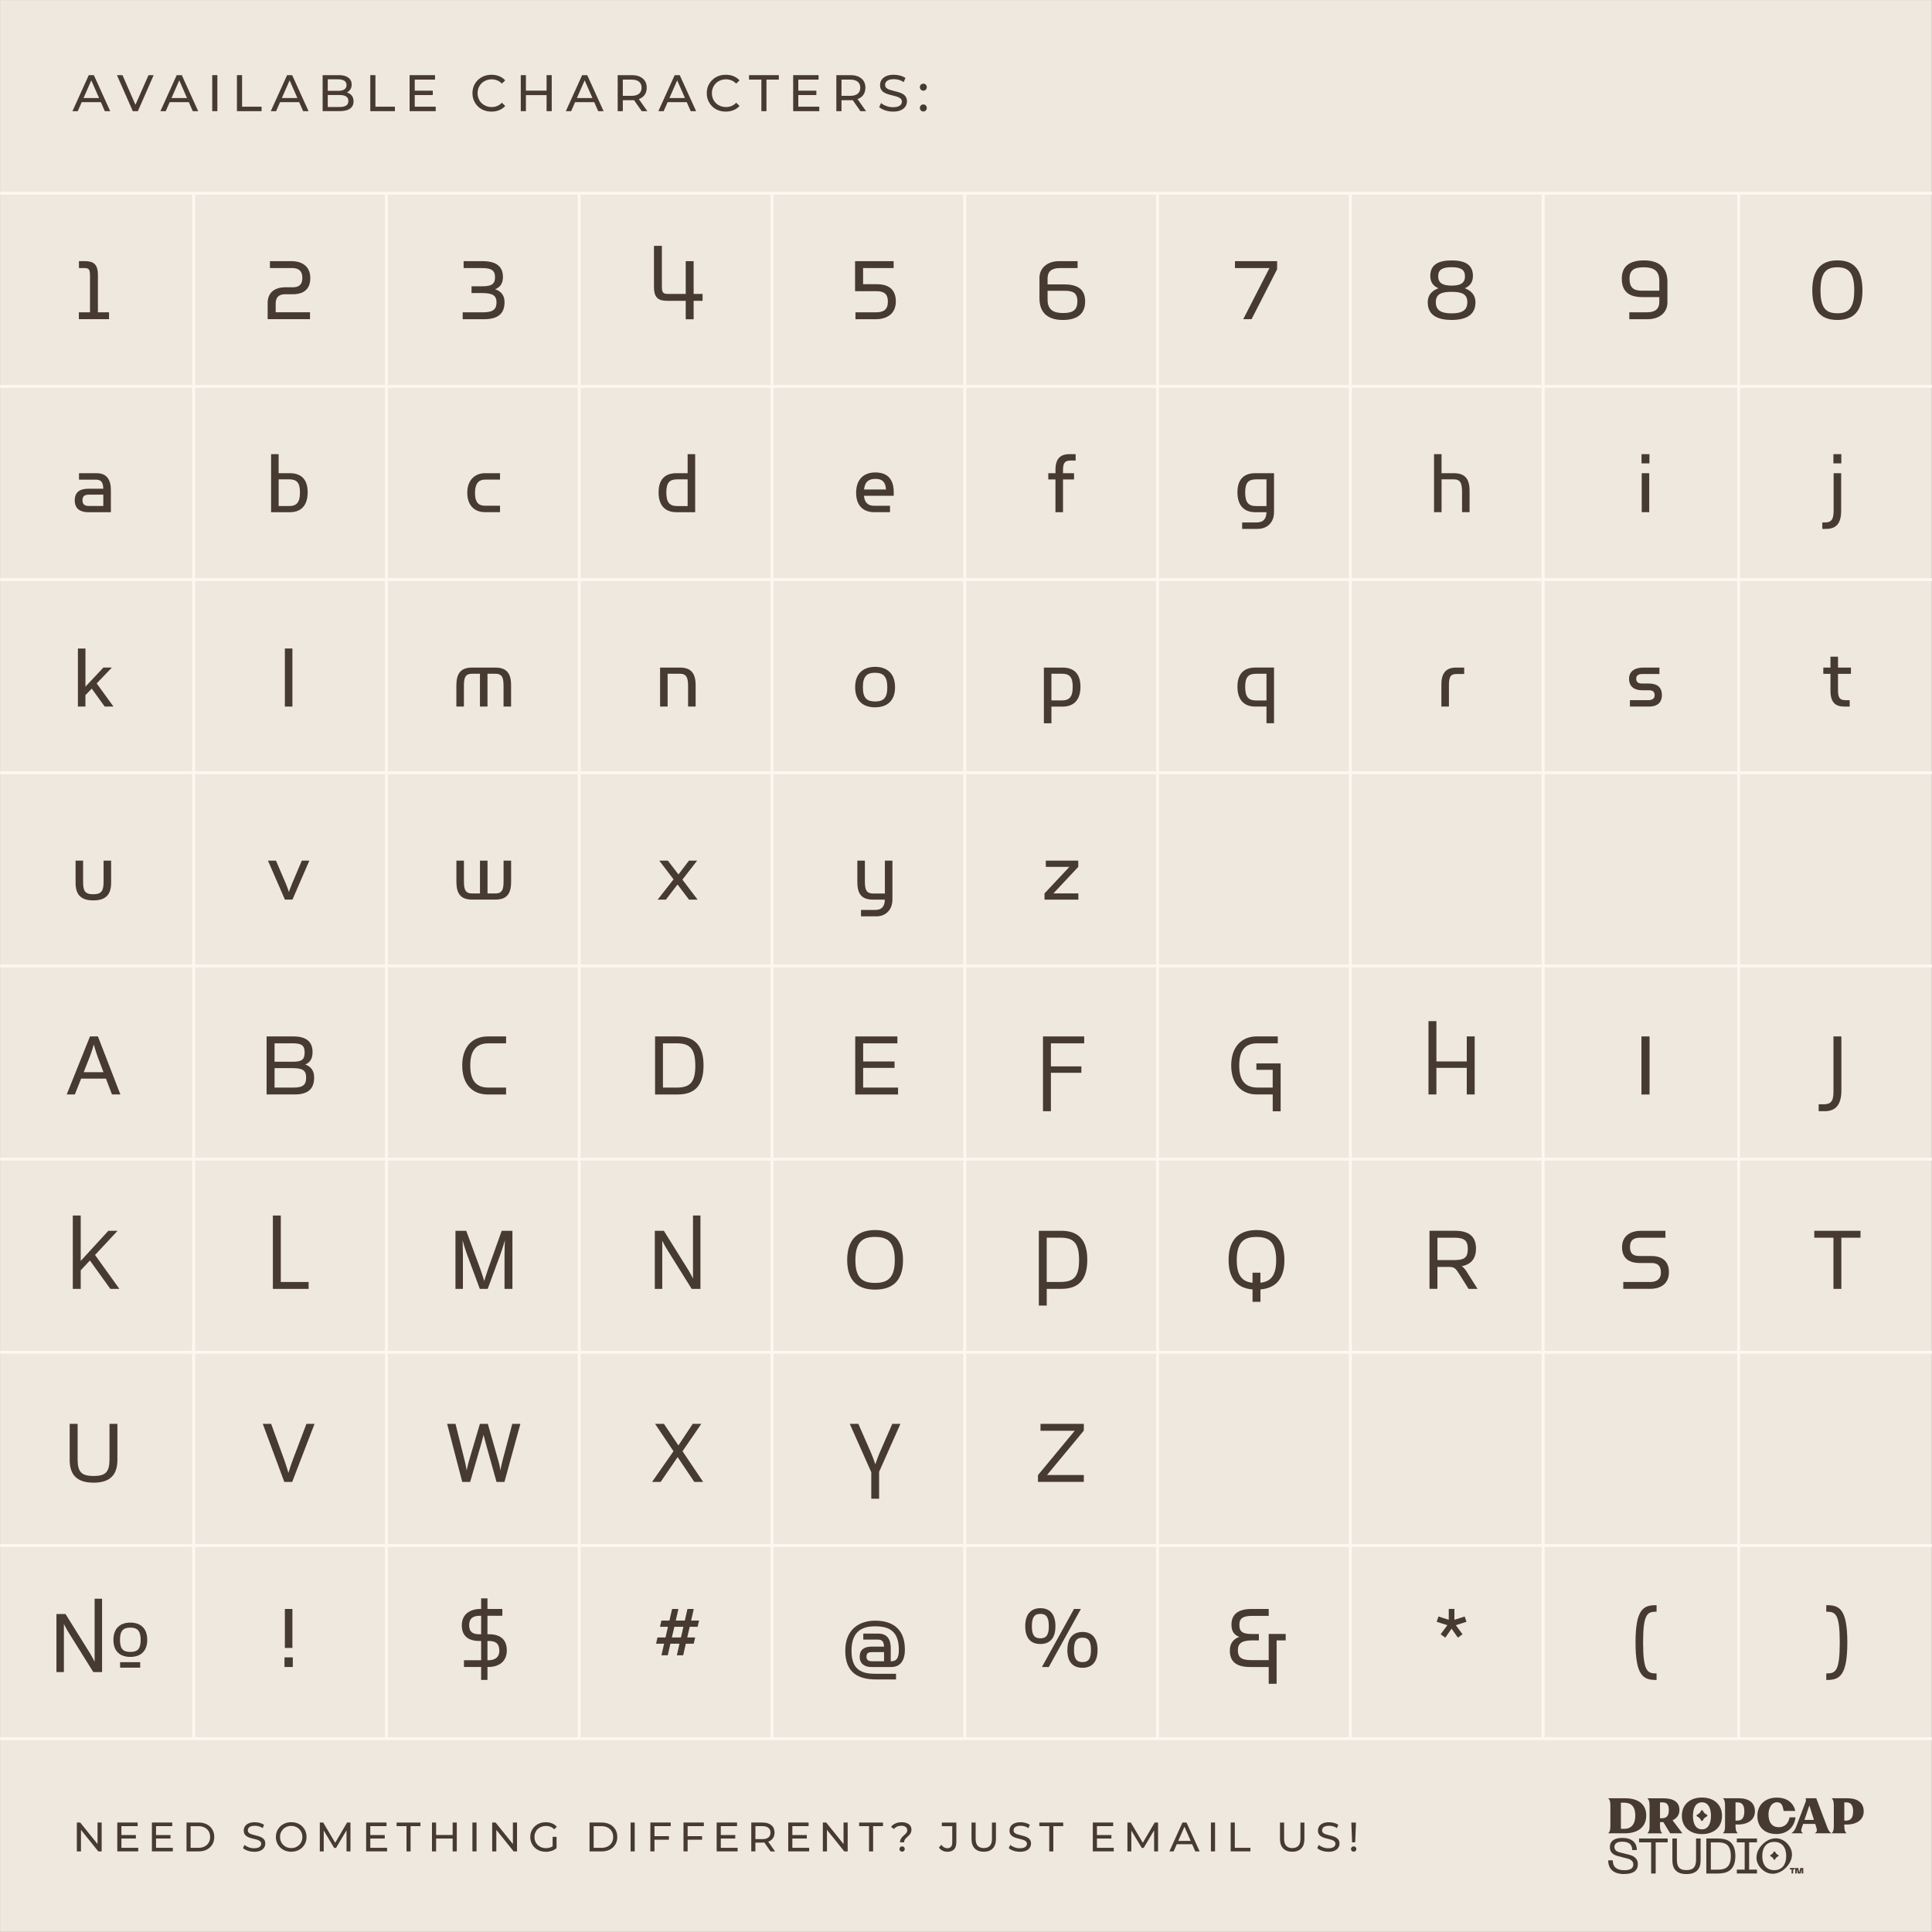 <svg viewBox="0 0 669.26 669.26" xmlns="http://www.w3.org/2000/svg">
  <rect x="0" y="0" width="669.26" height="669.26" fill="#808080" stroke="none"/>
  <defs>
    <style>
      .cls-1 {
        fill: none;
        stroke: #fdf8ef;
        stroke-miterlimit: 10;
      }

      .cls-2 {
        fill: #efe8df;
      }

      .cls-3 {
        fill: #463a31;
      }
    </style>
  </defs>
  <g id="Background">
    <rect height="669.19" width="669.19" y=".02" x=".02" class="cls-2"></rect>
    <g>
      <path d="M25.1,38.51l5.65-12.48h1.76l5.67,12.48h-1.87l-5.04-11.48h.71l-5.04,11.48h-1.83ZM27.51,35.39l.48-1.43h7.02l.52,1.43h-8.02Z" class="cls-3"></path>
      <path d="M46,38.51l-5.49-12.48h1.92l5.04,11.52h-1.1l5.08-11.52h1.78l-5.47,12.48h-1.76Z" class="cls-3"></path>
      <path d="M55.57,38.51l5.65-12.48h1.76l5.67,12.48h-1.87l-5.04-11.48h.71l-5.04,11.48h-1.83ZM57.97,35.39l.48-1.43h7.02l.52,1.43h-8.02Z" class="cls-3"></path>
      <path d="M73.52,38.51v-12.48h1.78v12.48h-1.78Z" class="cls-3"></path>
      <path d="M82.08,38.51v-12.48h1.78v10.93h6.75v1.55h-8.53Z" class="cls-3"></path>
      <path d="M93.8,38.51l5.65-12.48h1.76l5.67,12.48h-1.87l-5.04-11.48h.71l-5.04,11.48h-1.83ZM96.2,35.39l.48-1.43h7.02l.52,1.43h-8.02Z" class="cls-3"></path>
      <path d="M111.76,38.51v-12.48h5.59c1.44,0,2.54.29,3.31.86.77.58,1.16,1.36,1.16,2.36,0,.68-.15,1.25-.45,1.71-.3.46-.71.82-1.22,1.07-.51.25-1.06.37-1.66.37l.32-.54c.71,0,1.34.12,1.89.37.55.25.98.62,1.3,1.1s.48,1.08.48,1.79c0,1.07-.4,1.9-1.2,2.49-.8.59-1.99.88-3.57.88h-5.95ZM113.54,37.07h4.1c.99,0,1.74-.17,2.26-.5.52-.33.78-.86.78-1.57s-.26-1.25-.78-1.59c-.52-.33-1.28-.5-2.26-.5h-4.26v-1.44h3.81c.9,0,1.6-.17,2.1-.5.5-.33.75-.83.75-1.5s-.25-1.16-.75-1.5c-.5-.33-1.2-.5-2.1-.5h-3.65v9.59Z" class="cls-3"></path>
      <path d="M128.27,38.51v-12.48h1.78v10.93h6.75v1.55h-8.53Z" class="cls-3"></path>
      <path d="M141.89,38.51v-12.48h8.8v1.55h-7.02v9.38h7.27v1.55h-9.05ZM143.51,32.93v-1.52h6.41v1.52h-6.41Z" class="cls-3"></path>
      <path d="M170.25,38.66c-.95,0-1.83-.16-2.63-.47-.8-.31-1.5-.76-2.08-1.34-.59-.58-1.05-1.25-1.38-2.02-.33-.77-.5-1.62-.5-2.55s.17-1.78.5-2.55c.33-.77.79-1.45,1.39-2.02.59-.58,1.29-1.02,2.09-1.34s1.68-.47,2.63-.47,1.85.16,2.66.49c.81.33,1.5.81,2.08,1.45l-1.16,1.12c-.47-.5-1.01-.87-1.6-1.11-.59-.24-1.23-.37-1.91-.37s-1.35.12-1.95.36c-.6.24-1.12.57-1.56,1-.44.43-.78.94-1.02,1.52s-.37,1.23-.37,1.92.12,1.33.37,1.92.58,1.1,1.02,1.52c.44.43.96.76,1.56,1,.6.24,1.25.36,1.95.36s1.31-.12,1.91-.37c.59-.24,1.13-.62,1.6-1.13l1.16,1.12c-.57.64-1.26,1.13-2.08,1.46-.81.33-1.71.5-2.68.5Z" class="cls-3"></path>
      <path d="M180.4,38.51v-12.48h1.78v12.48h-1.78ZM182.01,32.95v-1.55h7.5v1.55h-7.5ZM189.34,38.51v-12.48h1.78v12.48h-1.78Z" class="cls-3"></path>
      <path d="M196.01,38.51l5.65-12.48h1.76l5.67,12.48h-1.87l-5.04-11.48h.71l-5.04,11.48h-1.83ZM198.41,35.39l.48-1.43h7.02l.52,1.43h-8.02Z" class="cls-3"></path>
      <path d="M213.97,38.51v-12.48h4.86c1.61,0,2.89.38,3.81,1.15.93.77,1.39,1.83,1.39,3.2,0,.9-.21,1.68-.62,2.33-.42.65-1.01,1.14-1.78,1.49-.77.34-1.71.52-2.8.52h-3.88l.8-.82v4.62h-1.78ZM215.75,34.07l-.8-.87h3.83c1.14,0,2-.25,2.59-.74.59-.49.88-1.19.88-2.08s-.29-1.58-.88-2.07-1.45-.73-2.59-.73h-3.83l.8-.89v7.38ZM222.3,38.51l-3.17-4.53h1.91l3.21,4.53h-1.94Z" class="cls-3"></path>
      <path d="M228.06,38.51l5.65-12.48h1.76l5.67,12.48h-1.87l-5.04-11.48h.71l-5.04,11.48h-1.83ZM230.47,35.39l.48-1.43h7.02l.52,1.43h-8.02Z" class="cls-3"></path>
      <path d="M251.42,38.66c-.95,0-1.83-.16-2.63-.47-.8-.31-1.5-.76-2.08-1.34-.59-.58-1.05-1.25-1.38-2.02-.33-.77-.5-1.62-.5-2.55s.17-1.78.5-2.55c.33-.77.79-1.45,1.39-2.02.59-.58,1.29-1.02,2.09-1.34s1.68-.47,2.63-.47,1.85.16,2.66.49c.81.33,1.5.81,2.08,1.45l-1.16,1.12c-.47-.5-1.01-.87-1.6-1.11-.59-.24-1.23-.37-1.91-.37s-1.35.12-1.95.36c-.6.24-1.12.57-1.56,1-.44.43-.78.94-1.02,1.52s-.37,1.23-.37,1.92.12,1.33.37,1.92.58,1.1,1.02,1.52c.44.43.96.76,1.56,1,.6.24,1.25.36,1.95.36s1.31-.12,1.91-.37c.59-.24,1.13-.62,1.6-1.13l1.16,1.12c-.57.64-1.26,1.13-2.08,1.46-.81.33-1.71.5-2.68.5Z" class="cls-3"></path>
      <path d="M263.75,38.51v-10.93h-4.28v-1.55h10.32v1.55h-4.28v10.93h-1.76Z" class="cls-3"></path>
      <path d="M274.76,38.51v-12.48h8.8v1.55h-7.02v9.38h7.27v1.55h-9.05ZM276.38,32.93v-1.52h6.41v1.52h-6.41Z" class="cls-3"></path>
      <path d="M289.72,38.51v-12.48h4.86c1.62,0,2.89.38,3.81,1.15.93.77,1.39,1.83,1.39,3.2,0,.9-.21,1.68-.62,2.33-.42.65-1.01,1.14-1.78,1.49-.77.34-1.71.52-2.8.52h-3.88l.8-.82v4.62h-1.78ZM291.5,34.07l-.8-.87h3.83c1.14,0,2-.25,2.59-.74.59-.49.88-1.19.88-2.08s-.29-1.58-.88-2.07-1.45-.73-2.59-.73h-3.83l.8-.89v7.38ZM298.06,38.51l-3.17-4.53h1.91l3.21,4.53h-1.94Z" class="cls-3"></path>
      <path d="M309.34,38.66c-.95,0-1.86-.15-2.73-.44-.87-.29-1.55-.67-2.05-1.13l.66-1.39c.47.42,1.08.76,1.82,1.03.74.27,1.5.41,2.3.41.72,0,1.31-.08,1.76-.25.45-.17.78-.4,1-.69.21-.29.32-.62.32-.99,0-.43-.14-.77-.42-1.03-.28-.26-.64-.47-1.09-.63-.45-.16-.94-.3-1.47-.42-.53-.12-1.07-.26-1.61-.42-.54-.16-1.03-.37-1.48-.61-.45-.25-.81-.59-1.08-1.01-.27-.42-.41-.97-.41-1.63s.17-1.23.51-1.77.86-.97,1.57-1.3c.71-.33,1.61-.49,2.7-.49.72,0,1.44.1,2.16.29.71.19,1.33.46,1.85.82l-.59,1.43c-.54-.36-1.1-.62-1.69-.78s-1.17-.24-1.73-.24c-.7,0-1.28.09-1.73.27-.45.18-.78.42-.99.71s-.31.63-.31,1c0,.44.14.79.42,1.05.28.26.64.47,1.09.62.45.15.94.29,1.47.42.53.12,1.07.26,1.61.42.54.15,1.03.36,1.48.61.45.25.8.58,1.08,1,.27.42.41.95.41,1.6s-.17,1.22-.52,1.76c-.34.54-.88.98-1.59,1.3-.72.33-1.62.49-2.72.49Z" class="cls-3"></path>
      <path d="M319.87,31.42c-.33,0-.62-.12-.86-.35-.24-.23-.36-.53-.36-.88s.12-.65.36-.87.52-.34.86-.34.6.11.83.34.35.52.35.87-.12.65-.35.88c-.23.23-.51.35-.83.35ZM319.87,38.62c-.33,0-.62-.12-.86-.35s-.36-.53-.36-.88.12-.65.36-.87c.24-.23.52-.34.86-.34s.6.11.83.34c.23.23.35.52.35.87s-.12.65-.35.88-.51.35-.83.35Z" class="cls-3"></path>
    </g>
    <g>
      <path d="M26.62,641.34v-10h1.17l6.61,8.21h-.61v-8.21h1.43v10h-1.17l-6.61-8.21h.61v8.21h-1.43Z" class="cls-3"></path>
      <path d="M40.63,641.34v-10h7.05v1.24h-5.62v7.51h5.82v1.24h-7.25ZM41.93,636.88v-1.21h5.14v1.21h-5.14Z" class="cls-3"></path>
      <path d="M52.62,641.34v-10h7.05v1.24h-5.62v7.51h5.82v1.24h-7.25ZM53.92,636.88v-1.21h5.14v1.21h-5.14Z" class="cls-3"></path>
      <path d="M64.61,641.34v-10h4.21c1.07,0,2,.21,2.82.63s1.45,1,1.9,1.76c.45.75.68,1.62.68,2.61s-.23,1.86-.68,2.61c-.45.75-1.08,1.34-1.9,1.76-.81.42-1.75.63-2.82.63h-4.21ZM66.03,640.1h2.7c.83,0,1.54-.16,2.15-.47.6-.31,1.07-.75,1.41-1.32s.5-1.22.5-1.96-.17-1.41-.5-1.97c-.33-.56-.8-1-1.41-1.31-.6-.31-1.32-.47-2.15-.47h-2.7v7.51Z" class="cls-3"></path>
      <path d="M88,641.46c-.76,0-1.49-.12-2.18-.35s-1.24-.54-1.64-.91l.53-1.11c.38.33.87.61,1.46.83.59.22,1.2.33,1.84.33.58,0,1.05-.07,1.41-.2.36-.13.63-.32.8-.55s.26-.5.26-.79c0-.34-.11-.62-.33-.83-.22-.21-.51-.38-.87-.51-.36-.13-.75-.24-1.18-.33-.43-.09-.86-.21-1.29-.34-.43-.13-.83-.29-1.18-.49-.36-.2-.64-.47-.86-.81s-.33-.77-.33-1.31.13-.99.41-1.42c.27-.43.69-.78,1.26-1.04s1.29-.39,2.16-.39c.58,0,1.16.08,1.73.23.57.15,1.07.37,1.48.66l-.47,1.14c-.43-.29-.88-.49-1.36-.62-.48-.13-.94-.19-1.38-.19-.56,0-1.02.07-1.38.21-.36.14-.63.33-.79.57-.17.24-.25.5-.25.8,0,.35.11.63.33.84.22.21.51.38.87.5.36.12.75.24,1.18.34.43.1.86.21,1.29.34s.83.29,1.18.49.64.47.86.8c.22.33.33.76.33,1.29s-.14.97-.41,1.41c-.28.43-.7.78-1.28,1.04-.58.26-1.3.39-2.17.39Z" class="cls-3"></path>
      <path d="M100.89,641.46c-.76,0-1.47-.13-2.12-.39-.65-.26-1.21-.62-1.69-1.08-.48-.46-.85-1-1.11-1.62-.27-.62-.4-1.29-.4-2.03s.13-1.41.4-2.03c.27-.62.64-1.16,1.11-1.62.48-.46,1.04-.82,1.68-1.08.65-.26,1.36-.39,2.13-.39s1.46.13,2.11.38c.65.25,1.21.61,1.68,1.07s.84,1,1.11,1.63c.26.62.39,1.3.39,2.04s-.13,1.42-.39,2.04c-.26.62-.63,1.16-1.11,1.62-.48.46-1.04.82-1.68,1.07-.65.25-1.35.38-2.11.38ZM100.87,640.19c.56,0,1.08-.09,1.55-.29.47-.19.88-.46,1.23-.81.35-.35.62-.75.81-1.22.2-.47.29-.98.29-1.53s-.1-1.06-.29-1.52c-.19-.46-.47-.87-.81-1.22-.35-.35-.76-.62-1.23-.81-.47-.19-.99-.29-1.55-.29s-1.06.1-1.53.29-.88.46-1.23.81c-.35.35-.63.76-.82,1.22-.2.46-.29.97-.29,1.52s.1,1.06.29,1.53c.19.47.47.87.82,1.22.35.35.76.62,1.23.81s.98.29,1.53.29Z" class="cls-3"></path>
      <path d="M110.79,641.34v-10h1.17l4.48,7.55h-.63l4.42-7.55h1.17v10s-1.36,0-1.36,0v-7.84s.31,0,.31,0l-3.94,6.63h-.66l-3.97-6.63h.36v7.84h-1.37Z" class="cls-3"></path>
      <path d="M126.84,641.34v-10h7.05v1.24h-5.62v7.51h5.82v1.24h-7.25ZM128.14,636.88v-1.21h5.14v1.21h-5.14Z" class="cls-3"></path>
      <path d="M140.82,641.34v-8.75h-3.43v-1.24h8.26v1.24h-3.42v8.75h-1.41Z" class="cls-3"></path>
      <path d="M149.64,641.34v-10h1.43v10h-1.43ZM150.92,636.89v-1.24h6.01v1.24h-6.01ZM156.8,641.34v-10h1.43v10h-1.43Z" class="cls-3"></path>
      <path d="M163.65,641.34v-10h1.43v10h-1.43Z" class="cls-3"></path>
      <path d="M170.5,641.34v-10h1.17l6.61,8.21h-.61v-8.21h1.43v10h-1.17l-6.61-8.21h.61v8.21h-1.43Z" class="cls-3"></path>
      <path d="M189.02,641.46c-.77,0-1.48-.13-2.13-.38-.65-.25-1.21-.61-1.68-1.07-.48-.46-.85-1-1.11-1.62-.27-.62-.4-1.3-.4-2.04s.13-1.42.4-2.04c.27-.62.64-1.16,1.12-1.62s1.04-.82,1.69-1.07c.65-.25,1.36-.38,2.14-.38s1.51.13,2.17.39c.66.26,1.21.64,1.67,1.16l-.88.89c-.41-.4-.85-.69-1.33-.88-.48-.19-1-.28-1.56-.28s-1.1.1-1.59.29c-.49.19-.91.46-1.27.8-.36.34-.63.75-.83,1.22-.2.47-.29.98-.29,1.54s.1,1.05.29,1.52c.19.47.47.88.83,1.23.36.35.78.62,1.26.81.49.19,1.01.29,1.58.29.53,0,1.04-.08,1.53-.25.49-.17.94-.44,1.36-.83l.81,1.08c-.49.42-1.07.74-1.73.95-.66.21-1.34.32-2.05.32ZM192.8,640.19l-1.37-.19v-3.71h1.37v3.9Z" class="cls-3"></path>
      <path d="M204.22,641.34v-10h4.21c1.07,0,2,.21,2.82.63s1.45,1,1.9,1.76c.45.75.68,1.62.68,2.61s-.23,1.86-.68,2.61c-.45.75-1.08,1.34-1.9,1.76-.81.42-1.75.63-2.82.63h-4.21ZM205.65,640.1h2.7c.83,0,1.54-.16,2.15-.47.6-.31,1.07-.75,1.41-1.32s.5-1.22.5-1.96-.17-1.41-.5-1.97c-.33-.56-.8-1-1.41-1.31-.6-.31-1.32-.47-2.15-.47h-2.7v7.51Z" class="cls-3"></path>
      <path d="M218.44,641.34v-10h1.43v10h-1.43Z" class="cls-3"></path>
      <path d="M225.29,641.34v-10h7.05v1.24h-5.62v8.75h-1.43ZM226.57,637.3v-1.23h5.15v1.23h-5.15Z" class="cls-3"></path>
      <path d="M236.77,641.34v-10h7.05v1.24h-5.62v8.75h-1.43ZM238.06,637.3v-1.23h5.15v1.23h-5.15Z" class="cls-3"></path>
      <path d="M248.26,641.34v-10h7.05v1.24h-5.62v7.51h5.82v1.24h-7.25ZM249.56,636.88v-1.21h5.14v1.21h-5.14Z" class="cls-3"></path>
      <path d="M260.25,641.34v-10h3.9c1.29,0,2.31.31,3.05.92s1.11,1.47,1.11,2.56c0,.72-.17,1.35-.5,1.86-.33.52-.81.92-1.43,1.19-.62.28-1.37.42-2.24.42h-3.11l.64-.66v3.7h-1.43ZM261.68,637.79l-.64-.7h3.07c.91,0,1.61-.2,2.08-.59.47-.39.71-.95.71-1.66s-.24-1.27-.71-1.66c-.47-.39-1.16-.59-2.08-.59h-3.07l.64-.71v5.91ZM266.93,641.34l-2.54-3.63h1.53l2.57,3.63h-1.56Z" class="cls-3"></path>
      <path d="M273.05,641.34v-10h7.05v1.24h-5.62v7.51h5.82v1.24h-7.25ZM274.35,636.88v-1.21h5.14v1.21h-5.14Z" class="cls-3"></path>
      <path d="M285.04,641.34v-10h1.17l6.61,8.21h-.61v-8.21h1.43v10h-1.17l-6.61-8.21h.61v8.21h-1.43Z" class="cls-3"></path>
      <path d="M301.04,641.34v-8.75h-3.43v-1.24h8.26v1.24h-3.42v8.75h-1.41Z" class="cls-3"></path>
      <path d="M311.77,638.19c0-.37.06-.7.19-.97.12-.28.28-.52.46-.74.19-.22.39-.42.61-.61s.42-.37.61-.56c.19-.19.34-.38.46-.59.12-.21.18-.45.18-.73,0-.46-.18-.83-.54-1.11-.36-.29-.86-.43-1.5-.43-.57,0-1.07.1-1.48.29-.42.19-.78.47-1.07.84l-1.04-.74c.4-.5.91-.9,1.53-1.18.62-.28,1.34-.42,2.17-.42.68,0,1.28.1,1.78.31.5.21.9.5,1.18.87.28.38.42.83.42,1.36,0,.4-.06.74-.19,1.03-.12.29-.28.54-.47.76-.19.22-.39.42-.61.61-.21.19-.42.38-.61.57-.19.19-.35.4-.47.63-.12.23-.19.5-.19.81h-1.43ZM312.5,641.43c-.27,0-.49-.09-.66-.27-.18-.18-.26-.4-.26-.64,0-.27.09-.49.26-.66.18-.17.4-.26.66-.26s.49.08.66.26.26.39.26.66c0,.25-.09.46-.26.64-.17.18-.39.27-.66.27Z" class="cls-3"></path>
      <path d="M328.17,641.46c-.59,0-1.14-.12-1.66-.37-.51-.25-.93-.6-1.26-1.07l.83-.97c.28.38.59.67.93.88.35.2.73.31,1.15.31,1.14,0,1.71-.68,1.71-2.03v-5.61h-3.61v-1.24h5.02v6.78c0,1.11-.26,1.95-.79,2.5-.53.55-1.31.83-2.33.83Z" class="cls-3"></path>
      <path d="M340.77,641.46c-1.31,0-2.35-.38-3.1-1.13-.75-.75-1.13-1.85-1.13-3.3v-5.68h1.43v5.63c0,1.11.25,1.93.74,2.44.49.51,1.18.77,2.08.77s1.6-.26,2.09-.77c.49-.51.74-1.33.74-2.44v-5.63h1.38v5.68c0,1.45-.37,2.55-1.12,3.3-.75.75-1.78,1.13-3.1,1.13Z" class="cls-3"></path>
      <path d="M353.26,641.46c-.76,0-1.49-.12-2.18-.35s-1.24-.54-1.64-.91l.53-1.11c.38.33.87.61,1.46.83.59.22,1.2.33,1.84.33.58,0,1.05-.07,1.41-.2.36-.13.63-.32.8-.55s.26-.5.26-.79c0-.34-.11-.62-.33-.83-.22-.21-.51-.38-.87-.51-.36-.13-.75-.24-1.18-.33-.43-.09-.86-.21-1.29-.34-.43-.13-.83-.29-1.18-.49-.36-.2-.64-.47-.86-.81s-.33-.77-.33-1.31.13-.99.41-1.42c.27-.43.69-.78,1.26-1.04s1.29-.39,2.16-.39c.58,0,1.16.08,1.73.23.57.15,1.07.37,1.48.66l-.47,1.14c-.43-.29-.88-.49-1.36-.62-.48-.13-.94-.19-1.38-.19-.56,0-1.02.07-1.38.21-.36.14-.63.33-.79.57-.17.24-.25.5-.25.8,0,.35.11.63.33.84.22.21.51.38.87.5.36.12.75.24,1.18.34.43.1.86.21,1.29.34s.83.29,1.18.49.64.47.86.8c.22.33.33.76.33,1.29s-.14.97-.41,1.41c-.28.43-.7.78-1.28,1.04-.58.26-1.3.39-2.18.39Z" class="cls-3"></path>
      <path d="M363.47,641.34v-8.75h-3.43v-1.24h8.26v1.24h-3.42v8.75h-1.41Z" class="cls-3"></path>
      <path d="M378.56,641.34v-10h7.05v1.24h-5.62v7.51h5.82v1.24h-7.25ZM379.86,636.88v-1.21h5.14v1.21h-5.14Z" class="cls-3"></path>
      <path d="M390.55,641.34v-10h1.17l4.48,7.55h-.63l4.42-7.55h1.17v10s-1.36,0-1.36,0v-7.84s.31,0,.31,0l-3.94,6.63h-.66l-3.97-6.63h.36v7.84h-1.37Z" class="cls-3"></path>
      <path d="M405.09,641.34l4.52-10h1.41l4.54,10h-1.5l-4.04-9.2h.57l-4.04,9.2h-1.47ZM407.02,638.84l.39-1.14h5.62l.41,1.14h-6.42Z" class="cls-3"></path>
      <path d="M419.47,641.34v-10h1.43v10h-1.43Z" class="cls-3"></path>
      <path d="M426.32,641.34v-10h1.43v8.75h5.41v1.24h-6.84Z" class="cls-3"></path>
      <path d="M447.63,641.46c-1.31,0-2.34-.38-3.1-1.13-.75-.75-1.13-1.85-1.13-3.3v-5.68h1.43v5.63c0,1.11.25,1.93.74,2.44.49.51,1.18.77,2.08.77s1.6-.26,2.09-.77c.49-.51.74-1.33.74-2.44v-5.63h1.38v5.68c0,1.45-.37,2.55-1.12,3.3-.75.75-1.78,1.13-3.1,1.13Z" class="cls-3"></path>
      <path d="M460.12,641.46c-.76,0-1.49-.12-2.18-.35s-1.24-.54-1.64-.91l.53-1.11c.38.33.87.61,1.46.83.59.22,1.2.33,1.84.33.58,0,1.05-.07,1.41-.2.36-.13.63-.32.8-.55s.26-.5.26-.79c0-.34-.11-.62-.33-.83-.22-.21-.51-.38-.87-.51-.36-.13-.75-.24-1.18-.33-.43-.09-.86-.21-1.29-.34-.43-.13-.83-.29-1.18-.49-.36-.2-.64-.47-.86-.81s-.33-.77-.33-1.31.13-.99.41-1.42c.27-.43.69-.78,1.26-1.04s1.29-.39,2.16-.39c.58,0,1.16.08,1.73.23.57.15,1.07.37,1.48.66l-.47,1.14c-.43-.29-.88-.49-1.36-.62-.48-.13-.94-.19-1.38-.19-.56,0-1.02.07-1.38.21-.36.14-.63.33-.79.57-.17.24-.25.5-.25.8,0,.35.11.63.33.84.22.21.51.38.87.5.36.12.75.24,1.18.34.43.1.86.21,1.29.34s.83.29,1.18.49.64.47.86.8c.22.33.33.76.33,1.29s-.14.97-.41,1.41c-.28.43-.7.78-1.28,1.04-.58.26-1.3.39-2.18.39Z" class="cls-3"></path>
      <path d="M468.93,641.43c-.27,0-.49-.09-.67-.27s-.27-.4-.27-.64c0-.27.09-.49.27-.66.18-.17.4-.26.67-.26s.49.08.66.26c.17.17.26.39.26.66,0,.25-.08.46-.26.64-.17.18-.39.27-.66.27ZM468.37,638.19l-.26-6.84h1.61l-.27,6.84h-1.08Z" class="cls-3"></path>
    </g>
    <g>
      <line y2="602.29" x2="67.07" y1="66.94" x1="67.07" class="cls-1"></line>
      <line y2="602.29" x2="133.85" y1="66.94" x1="133.85" class="cls-1"></line>
      <line y2="602.29" x2="200.64" y1="66.94" x1="200.64" class="cls-1"></line>
      <line y2="602.29" x2="267.42" y1="66.94" x1="267.42" class="cls-1"></line>
      <line y2="602.29" x2="334.2" y1="66.94" x1="334.2" class="cls-1"></line>
      <line y2="602.29" x2="400.99" y1="66.94" x1="400.99" class="cls-1"></line>
      <line y2="602.29" x2="467.77" y1="66.94" x1="467.77" class="cls-1"></line>
      <line y2="602.29" x2="534.55" y1="66.94" x1="534.55" class="cls-1"></line>
      <line y2="602.29" x2="602.29" y1="66.94" x1="602.29" class="cls-1"></line>
    </g>
    <g>
      <line y2="66.94" x2=".02" y1="66.94" x1="669.2" class="cls-1"></line>
      <line y2="133.85" x2=".02" y1="133.85" x1="669.2" class="cls-1"></line>
      <line y2="200.77" x2=".02" y1="200.77" x1="669.2" class="cls-1"></line>
      <line y2="267.69" x2=".02" y1="267.69" x1="669.2" class="cls-1"></line>
      <line y2="334.61" x2=".02" y1="334.61" x1="669.2" class="cls-1"></line>
      <line y2="401.53" x2=".02" y1="401.53" x1="669.2" class="cls-1"></line>
      <line y2="468.45" x2=".02" y1="468.45" x1="669.2" class="cls-1"></line>
      <line y2="535.37" x2=".02" y1="535.37" x1="669.2" class="cls-1"></line>
      <line y2="602.29" x2=".02" y1="602.29" x1="669.2" class="cls-1"></line>
    </g>
    <g>
      <g>
        <path d="M570.27,628.91c0-3.85-2.73-5.98-7.31-5.98h-5.82v.08c.56.46.71,1.25.71,2.6v6.78c0,1.33-.14,2.13-.71,2.6v.08h5.77c4.58,0,7.36-2.29,7.36-6.16ZM562.66,633.52h-1.17v-9.06h1.17c2.45,0,3.82,1.44,3.82,4.46s-1.43,4.6-3.82,4.6Z" class="cls-3"></path>
        <path d="M589.58,635.35c4.17,0,6.94-2.45,6.94-6.32s-2.77-6.35-6.94-6.35-6.97,2.45-6.97,6.32,2.77,6.35,6.97,6.35ZM589.58,624.34c2.02,0,3.11,1.78,3.11,4.66s-1.09,4.7-3.11,4.7-3.13-1.78-3.13-4.66,1.09-4.7,3.13-4.7Z" class="cls-3"></path>
        <path d="M615.31,635.32c3.69,0,6.2-2.21,6.68-5.77h-2.07c-.37,2.08-1.7,3.41-3.74,3.41-2.18,0-3.56-1.52-3.56-4.39,0-2.36,1.12-4.25,2.98-4.25,1.6,0,1.99,1.31,2.27,3h4.03c-.71-3.08-3.17-4.62-6.38-4.62-3.83,0-6.75,2.31-6.75,6.33s2.66,6.28,6.52,6.28Z" class="cls-3"></path>
        <path d="M622.15,632.95c-.4,1.07-.96,1.68-1.52,2.05v.06h3.93v-.06c-.69-.35-.74-.9-.37-1.96l.42-1.22h4.2l.4,1.28c.27.91.26,1.51-.48,1.88v.08h5.59v-.08c-.58-.35-.99-1.03-1.31-1.89l-3.85-10.16h-3.69c.14.35.18.79.02,1.23l-3.33,8.78ZM626.78,625.41l1.59,5.02h-3.29l1.7-5.02Z" class="cls-3"></path>
        <path d="M639.96,622.93h-5.42v.08c.56.46.71,1.25.71,2.6v6.78c0,1.33-.14,2.13-.71,2.6v.08h5.08v-.08c-.59-.46-.74-1.27-.74-2.6v-.36h.82c3.53,0,5.9-1.67,5.9-4.57s-2.02-4.53-5.64-4.53ZM639.46,630.67h-.58v-6.31h.77c1.49,0,2.28,1.01,2.28,3.1,0,2.39-.93,3.21-2.47,3.21Z" class="cls-3"></path>
        <path d="M575.78,634.98c-.59-.46-.74-1.27-.74-2.6v-1.18h.82c.12,0,.23,0,.34,0l2.36,3.87h4.14v-.13l-3.32-4.38c1.5-.68,2.39-1.88,2.39-3.58,0-2.72-2.02-4.04-5.64-4.04h-5.42v.08c.56.46.71,1.25.71,2.6v6.78c0,1.33-.14,2.13-.71,2.6v.08h5.08v-.08ZM575.04,624.36h.77c1.49,0,2.28.61,2.28,2.62,0,2.28-.93,2.87-2.47,2.87h-.58v-5.49Z" class="cls-3"></path>
        <path d="M601.94,634.98c-.59-.46-.74-1.27-.74-2.6v-.36h.82c3.53,0,5.9-1.67,5.9-4.57s-2.02-4.53-5.64-4.53h-5.42v.08c.56.46.71,1.25.71,2.6v6.78c0,1.33-.14,2.13-.71,2.6v.08h5.08v-.08ZM601.2,624.36h.77c1.49,0,2.28,1.01,2.28,3.1,0,2.39-.93,3.21-2.47,3.21h-.58v-6.31Z" class="cls-3"></path>
        <path d="M587.88,629.22l.27.15c.42.23.76.57.99.99l.15.27c.12.23.45.23.58,0l.15-.27c.23-.42.57-.76.99-.99l.27-.15c.23-.12.23-.45,0-.58l-.27-.15c-.42-.23-.76-.57-.99-.99l-.15-.27c-.12-.23-.45-.23-.58,0l-.15.27c-.23.42-.57.76-.99.99l-.27.15c-.23.12-.23.45,0,.58Z" class="cls-3"></path>
      </g>
      <g>
        <path d="M562.67,649.19c-3.68,0-5.57-1.7-5.57-4.75h1.58c0,2.32,1.36,3.42,4.03,3.42,2.1,0,3.08-.67,3.08-2.01,0-.95-.62-1.67-2.03-2.03l-3.39-.88c-1.91-.5-2.7-1.6-2.7-3.05,0-2.1,1.51-3.22,4.3-3.22,3.3,0,5.04,1.58,5.04,4.2h-1.6c0-1.93-1.15-2.89-3.44-2.89-1.77,0-2.72.6-2.72,1.84,0,.86.52,1.51,1.84,1.86l3.35.84c1.96.5,2.92,1.63,2.92,3.23,0,2.17-1.46,3.42-4.7,3.42Z" class="cls-3"></path>
        <path d="M577.7,636.87v1.34h-4.16v10.79h-1.57v-10.79h-4.18v-1.34h9.91Z" class="cls-3"></path>
        <path d="M579.32,636.87h1.57v7.29c0,2.43.77,3.66,3.3,3.66s3.34-1.24,3.34-3.66v-7.29h1.57v7.62c0,3.03-1.57,4.7-4.9,4.7s-4.87-1.67-4.87-4.7v-7.62Z" class="cls-3"></path>
        <path d="M591.09,636.87h3.91c2.99,0,6.14.84,6.14,6.06s-3.15,6.07-6.14,6.07h-3.91v-12.13ZM594.99,647.66c2.15,0,4.58-.34,4.58-4.73s-2.44-4.71-4.58-4.71h-2.34v9.44h2.34Z" class="cls-3"></path>
        <path d="M608.63,636.87v1.34h-2.72v9.44h2.72v1.34h-6.98v-1.34h2.72v-9.44h-2.72v-1.34h6.98Z" class="cls-3"></path>
        <path d="M619.04,638.54c2.54,2.55,2.12,5.95-.4,8.45-2.52,2.51-5.93,2.92-8.47.37-2.54-2.55-2.13-5.97.4-8.48s5.93-2.89,8.47-.35ZM614.61,647.84c2.79,0,4.15-2.05,4.15-4.9s-1.36-4.89-4.15-4.89-4.15,2.05-4.15,4.89,1.36,4.9,4.15,4.9Z" class="cls-3"></path>
      </g>
      <path d="M621.73,647.58h-.57v1.41h-.54v-1.41h-.57v-.49h1.69v.49ZM622.93,647.09l.35,1.62.36-1.62h1.03v1.9h-.54v-1.58l-.36,1.58h-.97l-.37-1.58v1.58h-.54v-1.9h1.04Z" class="cls-3"></path>
      <path d="M613.34,643.02l.21.11c.33.18.6.45.78.78l.11.21c.1.18.35.18.45,0l.11-.21c.18-.33.45-.6.78-.78l.21-.11c.18-.1.18-.35,0-.45l-.21-.11c-.33-.18-.6-.45-.78-.78l-.11-.21c-.1-.18-.35-.18-.45,0l-.11.21c-.18.33-.45.6-.78.78l-.21.11c-.18.1-.18.35,0,.45Z" class="cls-3"></path>
    </g>
  </g>
  <g id="Glyphs">
    <path d="M29.6,244.76h-2.61v-20.11h2.61v13.21l6.21-6.61h2.94l-5.26,5.49,5.81,8.01h-3.04l-4.48-6.21-2.19,2.26v3.96Z" class="cls-3"></path>
    <path d="M26.18,305.82v-7.68h2.61v7.39c0,3.07.65,4.25,3.5,4.25s3.59-1.18,3.59-4.25v-7.39h2.61v7.68c0,4.41-2.19,6.08-6.17,6.08s-6.14-1.67-6.14-6.08Z" class="cls-3"></path>
    <path d="M98.68,224.65h2.61v20.11h-2.61v-20.11Z" class="cls-3"></path>
    <path d="M92.82,298.13h2.78l3.43,8.01c.59,1.41,1.04,2.88,1.04,2.88,0,0,.49-1.47,1.08-2.88l3.4-8.01h2.61l-5.85,13.5h-2.61l-5.88-13.5Z" class="cls-3"></path>
    <path d="M158.1,237.34c0-4.25,1.7-6.08,5.42-6.08h8.1c3.72,0,5.42,1.83,5.42,6.08v7.42h-2.61v-7.13c0-2.91-.46-4.25-2.91-4.25h-2.65v11.38h-2.61v-11.38h-2.65c-2.45,0-2.91,1.34-2.91,4.25v7.13h-2.61v-7.42Z" class="cls-3"></path>
    <path d="M158.1,305.55v-7.42h2.61v7.13c0,2.91.46,4.25,2.91,4.25h2.65v-11.38h2.61v11.38h2.65c2.45,0,2.91-1.34,2.91-4.25v-7.13h2.61v7.42c0,4.25-1.7,6.08-5.42,6.08h-8.1c-3.72,0-5.42-1.83-5.42-6.08Z" class="cls-3"></path>
    <path d="M228.65,231.26h6.86c3.76,0,5.46,1.83,5.46,6.08v7.42h-2.61v-7.13c0-2.91-.56-4.25-2.91-4.25h-4.18v11.38h-2.61v-13.5Z" class="cls-3"></path>
    <path d="M233.32,304.61l-4.93-6.47h2.97l2.94,3.83c.26.36.72.95.72.95,0,0,.46-.59.72-.95l2.91-3.83h2.84l-5.1,6.57,5.26,6.93h-2.97l-3.3-4.35c-.33-.46-.69-.88-.69-.88,0,0-.33.43-.69.88l-3.33,4.35h-2.84l5.49-7.03Z" class="cls-3"></path>
    <path d="M296.23,238.06c0-4.97,3.04-7.06,6.93-7.06s6.89,2.09,6.89,7.06-3.04,6.96-6.93,6.96-6.89-1.99-6.89-6.96ZM307.37,238.09c0-3.79-1.41-5.04-4.25-5.04s-4.21,1.24-4.21,5.04,1.44,4.9,4.25,4.9,4.21-1.11,4.21-4.9Z" class="cls-3"></path>
    <path d="M302.45,311.64c-3.85,0-5.46-1.83-5.46-6.08v-7.42h2.61v7.13c0,2.91.46,4.25,2.91,4.25h4.02v-11.38h2.61v13.5c0,3.53-2.35,5.79-5.52,5.79h-5.36v-2.22h4.93c2.45,0,3.27-1.44,3.33-3.56h-4.08Z" class="cls-3"></path>
    <path d="M31.17,95.47c0-2.26-.42-2.62-2.12-2.62h-1.7v-2.39h2.06c3.01,0,4.51,1.11,4.51,4.77v12.95h3.85v2.39h-10.45v-2.39h3.86v-12.72Z" class="cls-3"></path>
    <path d="M33.28,166.15h-5.91v-2.22h6.17c3.37,0,4.87,2.19,4.87,5.79v7.72h-7.78c-2.48,0-4.74-.95-4.74-4.09s2.12-4.05,4.74-4.05h5.16c-.1-2.03-.56-3.14-2.52-3.14ZM30.79,171.35c-1.34,0-2.22.42-2.22,1.96s.95,1.96,2.22,1.96h5v-3.92h-5Z" class="cls-3"></path>
    <path d="M92.72,104.98c0-3.56,2.32-5.46,6.14-5.46h2.55c2.03,0,3.33-.82,3.33-3.24,0-2.62-1.5-3.43-3.59-3.43h-7.64v-2.39h7.38c3.92,0,6.6,1.93,6.6,5.85s-2.35,5.62-6.08,5.62h-2.58c-1.99,0-3.33.82-3.33,3.17v3.07h11.89v2.39h-14.67v-5.59Z" class="cls-3"></path>
    <path d="M93.91,157.32h2.61v6.6h3.89c3.82,0,6.17,2.03,6.17,6.64s-2.35,6.87-6.17,6.87h-6.5v-20.11ZM100.12,175.3c2.74,0,3.79-1.37,3.79-4.71s-1.04-4.55-3.79-4.55h-3.59v9.25h3.59Z" class="cls-3"></path>
    <path d="M160.27,108.19h7.09c3.63,0,4.64-1.21,4.64-3.47s-1.27-3.2-4.9-3.2h-3.76v-2.35h3.76c3.17,0,4.38-.75,4.38-3.14s-1.27-3.17-4.54-3.17h-6.34v-2.39h6.63c5.03,0,6.99,2.13,6.99,5.46,0,1.99-.72,3.5-2.71,4.25,2.32.82,3.27,2.35,3.27,4.51,0,3.86-2.16,5.89-7.12,5.89h-7.38v-2.39Z" class="cls-3"></path>
    <path d="M161.87,170.72c0-4.87,3.1-6.8,6.08-6.8h5.26v2.22h-5.13c-1.83,0-3.53.82-3.53,4.64s1.73,4.41,3.56,4.41h5.1v2.22h-5.29c-3.04,0-6.04-1.83-6.04-6.7Z" class="cls-3"></path>
    <path d="M231.05,104.2c-3.01,0-4.51-1.11-4.51-4.77v-14.26h2.74v14.03c0,2.13.42,2.62,2.12,2.62h6.14v-11.35h2.74v11.35h3.1v2.39h-3.1v6.38h-2.74v-6.38h-6.5Z" class="cls-3"></path>
    <path d="M228.14,170.56c0-4.61,2.35-6.64,6.17-6.64h3.89v-6.6h2.61v20.11h-6.5c-3.82,0-6.17-2.26-6.17-6.87ZM238.2,175.3v-9.25h-3.59c-2.74,0-3.79,1.21-3.79,4.55s1.05,4.71,3.79,4.71h3.59Z" class="cls-3"></path>
    <path d="M296.33,108.19h7.09c2.81,0,4.15-1.01,4.15-3.76,0-2.55-1.31-3.56-3.89-3.56h-7.48v-10.4h13.36v2.39h-10.58v5.59h4.77c4.21,0,6.57,1.93,6.57,5.95s-2.68,6.18-7.09,6.18h-6.89v-2.39Z" class="cls-3"></path>
    <path d="M302.94,175.2h5.36v2.22h-5.52c-3.27,0-6.21-1.83-6.21-6.7s2.84-7.06,6.63-7.06c4.34,0,6.4,2.45,6.4,6.9v1.18h-10.32c.29,2.88,1.89,3.47,3.66,3.47ZM303.3,165.88c-2.22,0-3.69.85-3.99,3.69h7.61c-.16-2.55-1.24-3.69-3.63-3.69Z" class="cls-3"></path>
    <path d="M364.22,250.55h-2.61v-19.29h6.5c3.82,0,6.17,2.03,6.17,6.64s-2.35,6.87-6.17,6.87h-3.89v5.79ZM367.81,242.64c2.74,0,3.79-1.37,3.79-4.71s-1.04-4.55-3.79-4.55h-3.59v9.25h3.59Z" class="cls-3"></path>
    <path d="M361.83,309.48l8.62-9.19h-8.17v-2.16h11.24v2.16l-8.62,9.19h8.66v2.16h-11.73v-2.16Z" class="cls-3"></path>
    <path d="M438.72,244.76h-3.89c-3.82,0-6.17-2.26-6.17-6.87s2.35-6.64,6.17-6.64h6.5v19.29h-2.61v-5.79ZM438.72,242.64v-9.25h-3.59c-2.74,0-3.79,1.21-3.79,4.55s1.05,4.71,3.79,4.71h3.59Z" class="cls-3"></path>
    <path d="M499.3,237.11c0-3.69,1.44-5.85,5.03-5.85h2.88v2.22h-2.74c-2.12,0-2.55,1.24-2.55,3.92v7.36h-2.61v-7.65Z" class="cls-3"></path>
    <path d="M564.62,242.54h6.34c1.04,0,2.22-.33,2.22-1.7s-.82-1.73-2.06-1.73h-2.29c-2.25,0-4.51-.95-4.51-3.96s2.58-3.89,4.87-3.89h5.65v2.22h-5.82c-1.37,0-2.22.39-2.22,1.63,0,1.18.72,1.67,2.03,1.67h2.35c2.42,0,4.51.92,4.51,3.99s-2.16,3.99-4.44,3.99h-6.63v-2.22Z" class="cls-3"></path>
    <path d="M631.61,233.42v-2.16h2.48v-3.79h2.61v3.79h4.48v2.16h-4.48v5.66c0,2.71.65,3.47,2.65,3.47h1.4v2.22h-1.76c-2.94,0-4.9-1.18-4.9-5.46v-5.89h-2.48Z" class="cls-3"></path>
    <path d="M360.08,103.48v-7.23c0-3.5,2.84-5.79,6.83-5.79h6.37v2.39h-5.95c-3.4,0-4.44,1.47-4.44,3.63v2.03h5.59c4.28,0,7.42,1.27,7.42,5.89,0,4.05-2.35,6.44-7.74,6.44-5.78,0-8.07-3.11-8.07-7.36ZM373.22,104.43c0-3.24-1.8-3.7-4.61-3.7h-5.72v3.07c0,3.5,2.03,4.64,5.39,4.64s4.93-1.05,4.93-4.02Z" class="cls-3"></path>
    <path d="M363.14,166.08v-2.16h2.48v-1.14c0-4.19,1.96-5.46,4.9-5.46h2.09v2.22h-1.73c-1.99,0-2.65.75-2.65,3.47v.92h3.82v2.16h-3.82v11.35h-2.61v-11.35h-2.48Z" class="cls-3"></path>
    <path d="M439.76,92.85h-11.96v-2.39h14.6v2.81l-8.85,17.3h-2.88l9.08-17.72Z" class="cls-3"></path>
    <path d="M434.83,177.43c-3.82,0-6.17-2.26-6.17-6.87s2.35-6.64,6.17-6.64h6.5v13.5c0,3.53-2.32,5.79-5.68,5.79h-5.36v-2.22h4.93c2.61,0,3.43-1.44,3.5-3.56h-3.89ZM438.72,166.05h-3.59c-2.74,0-3.79,1.21-3.79,4.55s1.05,4.71,3.79,4.71h3.59v-9.25Z" class="cls-3"></path>
    <path d="M494.58,104.72c0-2.58,1.5-4.02,3.69-4.87-1.83-.78-2.81-2.16-2.81-4.28,0-4.09,3.14-5.36,7.42-5.36s7.35,1.28,7.35,5.36c0,2.13-.98,3.5-2.81,4.28,2.19.85,3.69,2.32,3.69,4.87,0,4.58-3.53,6.11-8.26,6.11s-8.27-1.54-8.27-6.11ZM508.3,104.72c0-2.65-1.57-3.63-5.46-3.63s-5.46.98-5.46,3.63,1.67,3.83,5.49,3.83,5.42-1.24,5.42-3.83ZM507.48,95.7c0-2.26-1.44-3.14-4.64-3.14s-4.64.88-4.64,3.14,1.44,3.24,4.67,3.24,4.61-.98,4.61-3.24Z" class="cls-3"></path>
    <path d="M496.75,157.32h2.61v6.6h4.25c3.76,0,5.46,1.83,5.46,6.08v7.42h-2.61v-7.13c0-2.91-.56-4.25-2.91-4.25h-4.18v11.38h-2.61v-20.11Z" class="cls-3"></path>
    <path d="M564.41,108.19h5.95c3.4,0,4.44-1.47,4.44-3.63v-1.64h-5.81c-4.44,0-7.19-1.7-7.19-6.41,0-3.96,2.35-6.31,7.74-6.31,5.78,0,8.07,3.11,8.07,7.36v7.23c0,3.5-2.84,5.79-6.83,5.79h-6.37v-2.39ZM574.8,100.7v-3.47c0-3.5-2.03-4.64-5.39-4.64s-4.93,1.01-4.93,3.89c0,3.3,1.47,4.22,4.38,4.22h5.95Z" class="cls-3"></path>
    <path d="M568.64,157.32h2.74v3.2h-2.74v-3.2ZM568.7,163.92h2.61v13.5h-2.61v-13.5Z" class="cls-3"></path>
    <path d="M627.79,100.6c0-7.88,3.69-10.4,8.72-10.4s8.66,2.52,8.66,10.4-3.66,10.23-8.69,10.23-8.69-2.39-8.69-10.23ZM642.33,100.67c0-6.21-1.93-8.08-5.85-8.08s-5.85,1.86-5.85,8.08,2.03,7.85,5.88,7.85,5.81-1.77,5.81-7.85Z" class="cls-3"></path>
    <path d="M631.25,180.99h.92c2.52,0,3.01-1.41,3.01-4.28v-12.79h2.61v13.01c0,4.61-1.93,6.28-5.19,6.28h-1.34v-2.22ZM635.11,157.32h2.74v3.2h-2.74v-3.2Z" class="cls-3"></path>
    <path d="M98.55,574.13h2.88v3.33h-2.88v-3.33ZM98.68,557.36h2.61v13.5h-2.61v-13.5Z" class="cls-3"></path>
    <path d="M174.02,557.36v2.35h-5.16v6.41h.56c3.82,0,6.14,1.77,6.14,5.59s-2.65,5.75-6.5,5.75h-.2v4.48h-2.19v-4.48h-5.95v-2.35h5.95v-6.67h-.62c-3.72,0-6.08-1.63-6.08-5.4s2.68-5.69,6.6-5.69h.1v-3.66h2.19v3.66h5.16ZM166.31,559.71c-2.19,0-3.79.69-3.79,3.3,0,2.42,1.41,3.11,3.53,3.11h.62v-6.41h-.36ZM169.19,575.12c1.99,0,3.79-.82,3.79-3.33s-1.44-3.34-3.53-3.34h-.59v6.67h.33Z" class="cls-3"></path>
    <path d="M228.63,563.54l.49-2.16h2.78l.92-4.02h2.19l-.92,4.02h3.14l.91-4.02h2.19l-.92,4.02h2.74l-.49,2.16h-2.74l-.85,3.69h2.74l-.49,2.16h-2.74l-.92,4.02h-2.19l.91-4.02h-3.14l-.92,4.02h-2.19l.92-4.02h-2.78l.49-2.16h2.78l.85-3.69h-2.78ZM233.6,563.54l-.85,3.69h3.14l.85-3.69h-3.14Z" class="cls-3"></path>
    <path d="M308.66,575.47c1.67,0,2.71-.72,2.71-3.99,0-6.7-3.66-8.11-8.23-8.11s-8.17,1.77-8.17,8.5,3.63,7.95,8.4,7.95h7.02v1.96h-6.83c-6.24,0-10.75-2.29-10.75-9.97s5.19-10.4,10.36-10.4,10.29,2.16,10.29,10.01c0,4.84-2.52,6.05-4.61,6.05h-7.02c-2.09,0-4.02-.95-4.02-3.56s1.8-3.5,4.02-3.5h4.41c-.1-1.63-.52-2.45-2.16-2.45h-5.03v-2.06h5.26c2.88,0,4.25,1.86,4.25,4.94v4.64h.1ZM302.09,572.3c-1.14,0-1.93.26-1.93,1.57s.82,1.6,1.93,1.6h4.15v-3.17h-4.15Z" class="cls-3"></path>
    <path d="M355.15,563.34c0-4.55,2.32-6.25,5.26-6.25s5.2,1.7,5.2,6.25-2.29,6.15-5.23,6.15-5.23-1.6-5.23-6.15ZM363.32,563.34c0-3.21-.95-4.28-2.94-4.28s-2.94,1.08-2.94,4.28,1.01,4.19,2.97,4.19,2.91-1.05,2.91-4.19ZM372.04,557.36h2.38l-11.11,20.11h-2.38l11.11-20.11ZM369.75,571.58c0-4.55,2.32-6.25,5.26-6.25s5.19,1.7,5.19,6.25-2.29,6.15-5.23,6.15-5.23-1.6-5.23-6.15ZM377.92,571.58c0-3.21-.95-4.28-2.94-4.28s-2.94,1.08-2.94,4.28,1.01,4.18,2.97,4.18,2.91-1.05,2.91-4.18Z" class="cls-3"></path>
    <path d="M439.49,577.47h-6.34c-4.97,0-7.12-1.9-7.12-5.72,0-2.19.95-3.89,3.27-4.71-1.99-.75-2.71-2.22-2.71-4.22,0-3.33,1.96-5.46,6.99-5.46h5.91v2.39h-5.62c-3.27,0-4.54.79-4.54,3.17s1.21,3.11,4.38,3.11h2.38v2.22h-2.38c-3.63,0-4.9,1.08-4.9,3.4s1.01,3.43,4.64,3.43h6.04v-9.06h5.88v2.22h-3.14v15.04h-2.74v-5.82Z" class="cls-3"></path>
    <path d="M499.05,566.12l2.32-3.14-3.69-1.18.62-1.83,3.56,1.14v-3.76h1.96v3.76l3.56-1.14.62,1.83-3.69,1.18,2.32,3.14-1.6,1.18-2.19-3.11-2.19,3.11-1.6-1.18Z" class="cls-3"></path>
    <path d="M566.56,568.97c0-11.71,2.84-12.92,7.09-12.92h.2v2.26h-.23c-3,0-4.44.85-4.44,10.66s1.44,10.72,4.44,10.72h.23v2.26h-.2c-4.25,0-7.09-1.28-7.09-12.98Z" class="cls-3"></path>
    <path d="M632.64,579.69h.23c3.01,0,4.44-.92,4.44-10.72s-1.44-10.66-4.44-10.66h-.23v-2.26h.2c4.25,0,7.09,1.21,7.09,12.92s-2.84,12.98-7.09,12.98h-.2v-2.26Z" class="cls-3"></path>
    <path d="M27.96,440.06v6.41h-2.74v-25.41h2.74v15.73l9.57-10.43h3.2l-7.81,8.37,8.43,11.74h-3.14l-7.06-9.84-3.2,3.43Z" class="cls-3"></path>
    <path d="M24.14,505.7v-12.46h2.75v12.13c0,4.48,1.21,5.92,5.52,5.92s5.52-1.44,5.52-5.92v-12.13h2.74v12.46c0,5.13-2.45,7.91-8.27,7.91s-8.27-2.78-8.27-7.91Z" class="cls-3"></path>
    <path d="M94.53,421.07h2.74v23.02h9.64v2.39h-12.38v-25.41Z" class="cls-3"></path>
    <path d="M91.02,493.24h2.91l4.48,12.33c.75,2.06,1.5,4.67,1.5,4.67,0,0,.78-2.62,1.57-4.67l4.67-12.33h2.81l-7.74,20.11h-2.74l-7.45-20.11Z" class="cls-3"></path>
    <path d="M157.79,426.36h3.72l4.87,13.21c.59,1.63,1.37,4.18,1.37,4.18,0,0,.75-2.55,1.34-4.18l4.7-13.21h3.72v20.11h-2.74v-11.64c0-2.03.13-5.17.13-5.17,0,0-.88,3.04-1.57,4.91l-4.38,11.9h-2.74l-4.41-11.9c-.69-1.86-1.57-4.91-1.57-4.91,0,0,.13,3.14.13,5.17v11.64h-2.58v-20.11Z" class="cls-3"></path>
    <path d="M154.88,493.24h2.91l3.23,12.95c.39,1.54.65,3.2.65,3.2,0,0,.29-1.63.78-3.3l3.79-12.85h2.75l3.69,12.98c.42,1.44.69,3.17.69,3.17,0,0,.26-1.77.65-3.2l3.43-12.95h2.81l-5.52,20.11h-2.74l-3.72-13.31c-.52-1.9-.78-3.04-.78-3.04,0,0-.23,1.14-.78,3.04l-3.86,13.31h-2.74l-5.23-20.11Z" class="cls-3"></path>
    <path d="M226.83,426.36h3.14l8.46,13.57c.82,1.34,1.63,2.97,1.63,2.97v-21.84h2.58v25.41h-3.04l-8.43-13.5c-1.01-1.63-1.76-3.17-1.76-3.17v16.68h-2.58v-20.11Z" class="cls-3"></path>
    <path d="M233.3,502.72l-6.37-9.48h3.07l4.12,6.15c.36.52.88,1.31.88,1.31,0,0,.52-.79.88-1.31l4.08-6.15h2.97l-6.5,9.48,7.15,10.63h-3.07l-5-7.45c-.29-.46-.78-1.14-.78-1.14,0,0-.49.72-.78,1.14l-5.1,7.45h-2.97l7.42-10.63Z" class="cls-3"></path>
    <path d="M293.47,436.5c0-7.88,4.38-10.4,9.7-10.4s9.64,2.52,9.64,10.4-4.35,10.23-9.67,10.23-9.67-2.39-9.67-10.23ZM309.97,436.56c0-6.41-2.55-8.08-6.83-8.08s-6.83,1.67-6.83,8.08,2.68,7.85,6.86,7.85,6.79-1.57,6.79-7.85Z" class="cls-3"></path>
    <path d="M294.37,493.24h2.97l4.38,10.01c.75,1.73,1.5,4.02,1.5,4.02,0,0,.75-2.29,1.5-4.02l4.38-10.01h2.81l-7.38,16.61v9.32h-2.71v-9.16l-7.45-16.77Z" class="cls-3"></path>
    <path d="M25.92,379.13h-2.81l8.07-20.11h2.74l7.78,20.11h-2.91l-2.09-5.49h-8.59l-2.19,5.49ZM33.99,366.51c-.78-2.09-1.5-4.68-1.5-4.68,0,0-.72,2.58-1.57,4.68l-1.93,4.91h6.86l-1.86-4.91Z" class="cls-3"></path>
    <path d="M92.36,359.03h9.25c4.87,0,6.66,2.13,6.66,5.46,0,2-.69,3.5-2.52,4.25,2.16.82,3.07,2.35,3.07,4.51,0,3.86-1.99,5.88-6.8,5.88h-9.67v-20.11ZM101.48,367.79c3,0,4.05-.69,4.05-3.21s-1.14-3.17-4.28-3.17h-6.14v6.38h6.37ZM101.67,376.75c3.43,0,4.38-1.08,4.38-3.47s-1.11-3.27-4.57-3.27h-6.37v6.74h6.57Z" class="cls-3"></path>
    <path d="M160.12,369.1c0-6.51,3.53-10.07,8.85-10.07h6.34v2.39h-6.11c-4.57,0-6.3,2.88-6.3,7.68s1.73,7.65,6.3,7.65h6.11v2.39h-6.34c-5.33,0-8.85-3.56-8.85-10.04Z" class="cls-3"></path>
    <path d="M226.92,359.03h7.84c5.91,0,8.95,3.21,8.95,10.01s-2.84,10.1-8.98,10.1h-7.81v-20.11ZM234.36,376.75c4.41,0,6.5-1.54,6.5-7.49s-1.8-7.85-6.5-7.85h-4.71v15.34h4.71Z" class="cls-3"></path>
    <path d="M296.26,359.03h14.6v2.39h-11.86v6.28h10.88v2.22h-10.88v6.83h12.09v2.39h-14.83v-20.11Z" class="cls-3"></path>
    <path d="M359.85,426.36h7.84c5.91,0,8.95,3.21,8.95,10.01s-2.84,10.1-8.98,10.1h-5.06v5.79h-2.74v-25.9ZM367.3,444.08c4.41,0,6.5-1.54,6.5-7.49s-1.8-7.85-6.5-7.85h-4.71v15.34h4.71Z" class="cls-3"></path>
    <path d="M359.56,510.99l12.74-15.37h-11.86v-2.39h15v2.35l-12.74,15.37h12.74v2.39h-15.88v-2.35Z" class="cls-3"></path>
    <path d="M436.63,450.95h-2.74v-4.28c-4.67-.39-8.3-3.01-8.3-10.17,0-7.88,4.38-10.4,9.7-10.4s9.64,2.52,9.64,10.4c0,7.16-3.63,9.78-8.3,10.17v4.28ZM433.88,440.88h2.74v3.47c3.33-.36,5.46-2.22,5.46-7.78,0-6.41-2.55-8.08-6.83-8.08s-6.83,1.67-6.83,8.08c0,5.56,2.09,7.42,5.46,7.78v-3.47Z" class="cls-3"></path>
    <path d="M508.36,440.98l3.46,5.49h-3.1l-3.27-5.2c-1.18-1.86-1.67-2.39-3.4-2.39h-4.12v7.58h-2.74v-20.11h8.85c4.97,0,7.25,2.13,7.25,6.12,0,3.66-1.76,5.49-4.93,6.18.72.43,1.21,1.05,1.99,2.32ZM503.66,436.5c3.3,0,4.8-.59,4.8-3.86,0-2.94-1.21-3.89-4.8-3.89h-5.72v7.75h5.72Z" class="cls-3"></path>
    <path d="M562.32,444.08h9.44c1.89,0,3.59-.79,3.59-3.3s-1.34-3.27-3.33-3.27h-4.05c-3.72,0-6.08-1.7-6.08-5.46s2.68-5.69,6.6-5.69h8.43v2.39h-8.69c-2.09,0-3.59.65-3.59,3.27,0,2.42,1.31,3.07,3.33,3.07h4.02c3.82,0,6.14,1.8,6.14,5.62s-2.64,5.75-6.5,5.75h-9.31v-2.39Z" class="cls-3"></path>
    <path d="M635.11,428.75h-6.63v-2.39h16.01v2.39h-6.63v17.72h-2.74v-17.72Z" class="cls-3"></path>
    <path d="M361.29,359.03h14.28v2.39h-11.53v7.98h10.55v2.22h-10.55v13.31h-2.74v-25.9Z" class="cls-3"></path>
    <path d="M435.35,379.13c-5.23,0-8.85-3.56-8.85-10.04s3.63-10.07,8.85-10.07h7.29v2.39h-7.06c-4.57,0-6.3,2.88-6.3,7.68s1.73,7.65,6.3,7.65h5.29v-6.15h-5.65v-2.22h8.4v16.58h-2.74v-5.82h-5.52Z" class="cls-3"></path>
    <path d="M494.84,353.73h2.74v13.96h10.52v-8.67h2.74v20.11h-2.74v-9.22h-10.52v9.22h-2.74v-25.41Z" class="cls-3"></path>
    <path d="M568.61,359.03h2.81v20.11h-2.81v-20.11Z" class="cls-3"></path>
    <path d="M630,382.54h1.63c3.1,0,3.5-1.57,3.5-4.77v-18.74h2.74v18.74c0,5.23-2.25,7.16-5.81,7.16h-2.06v-2.39Z" class="cls-3"></path>
    <g>
      <path d="M19.55,559.1h3.14l8.46,13.57c.82,1.34,1.63,2.98,1.63,2.98v-21.84h2.58v25.41h-3.04l-8.43-13.5c-1.01-1.63-1.76-3.17-1.76-3.17v16.68h-2.58v-20.11Z" class="cls-3"></path>
      <path d="M39.29,568.06c0-4.21,2.57-5.98,5.87-5.98s5.84,1.77,5.84,5.98-2.57,5.9-5.87,5.9-5.84-1.69-5.84-5.9ZM48.73,568.09c0-3.21-1.19-4.27-3.6-4.27s-3.57,1.05-3.57,4.27,1.22,4.15,3.6,4.15,3.57-.94,3.57-4.15Z" class="cls-3"></path>
    </g>
    <rect height="1.9" width="6.96" y="575.79" x="41.6" class="cls-3"></rect>
  </g>
</svg>
